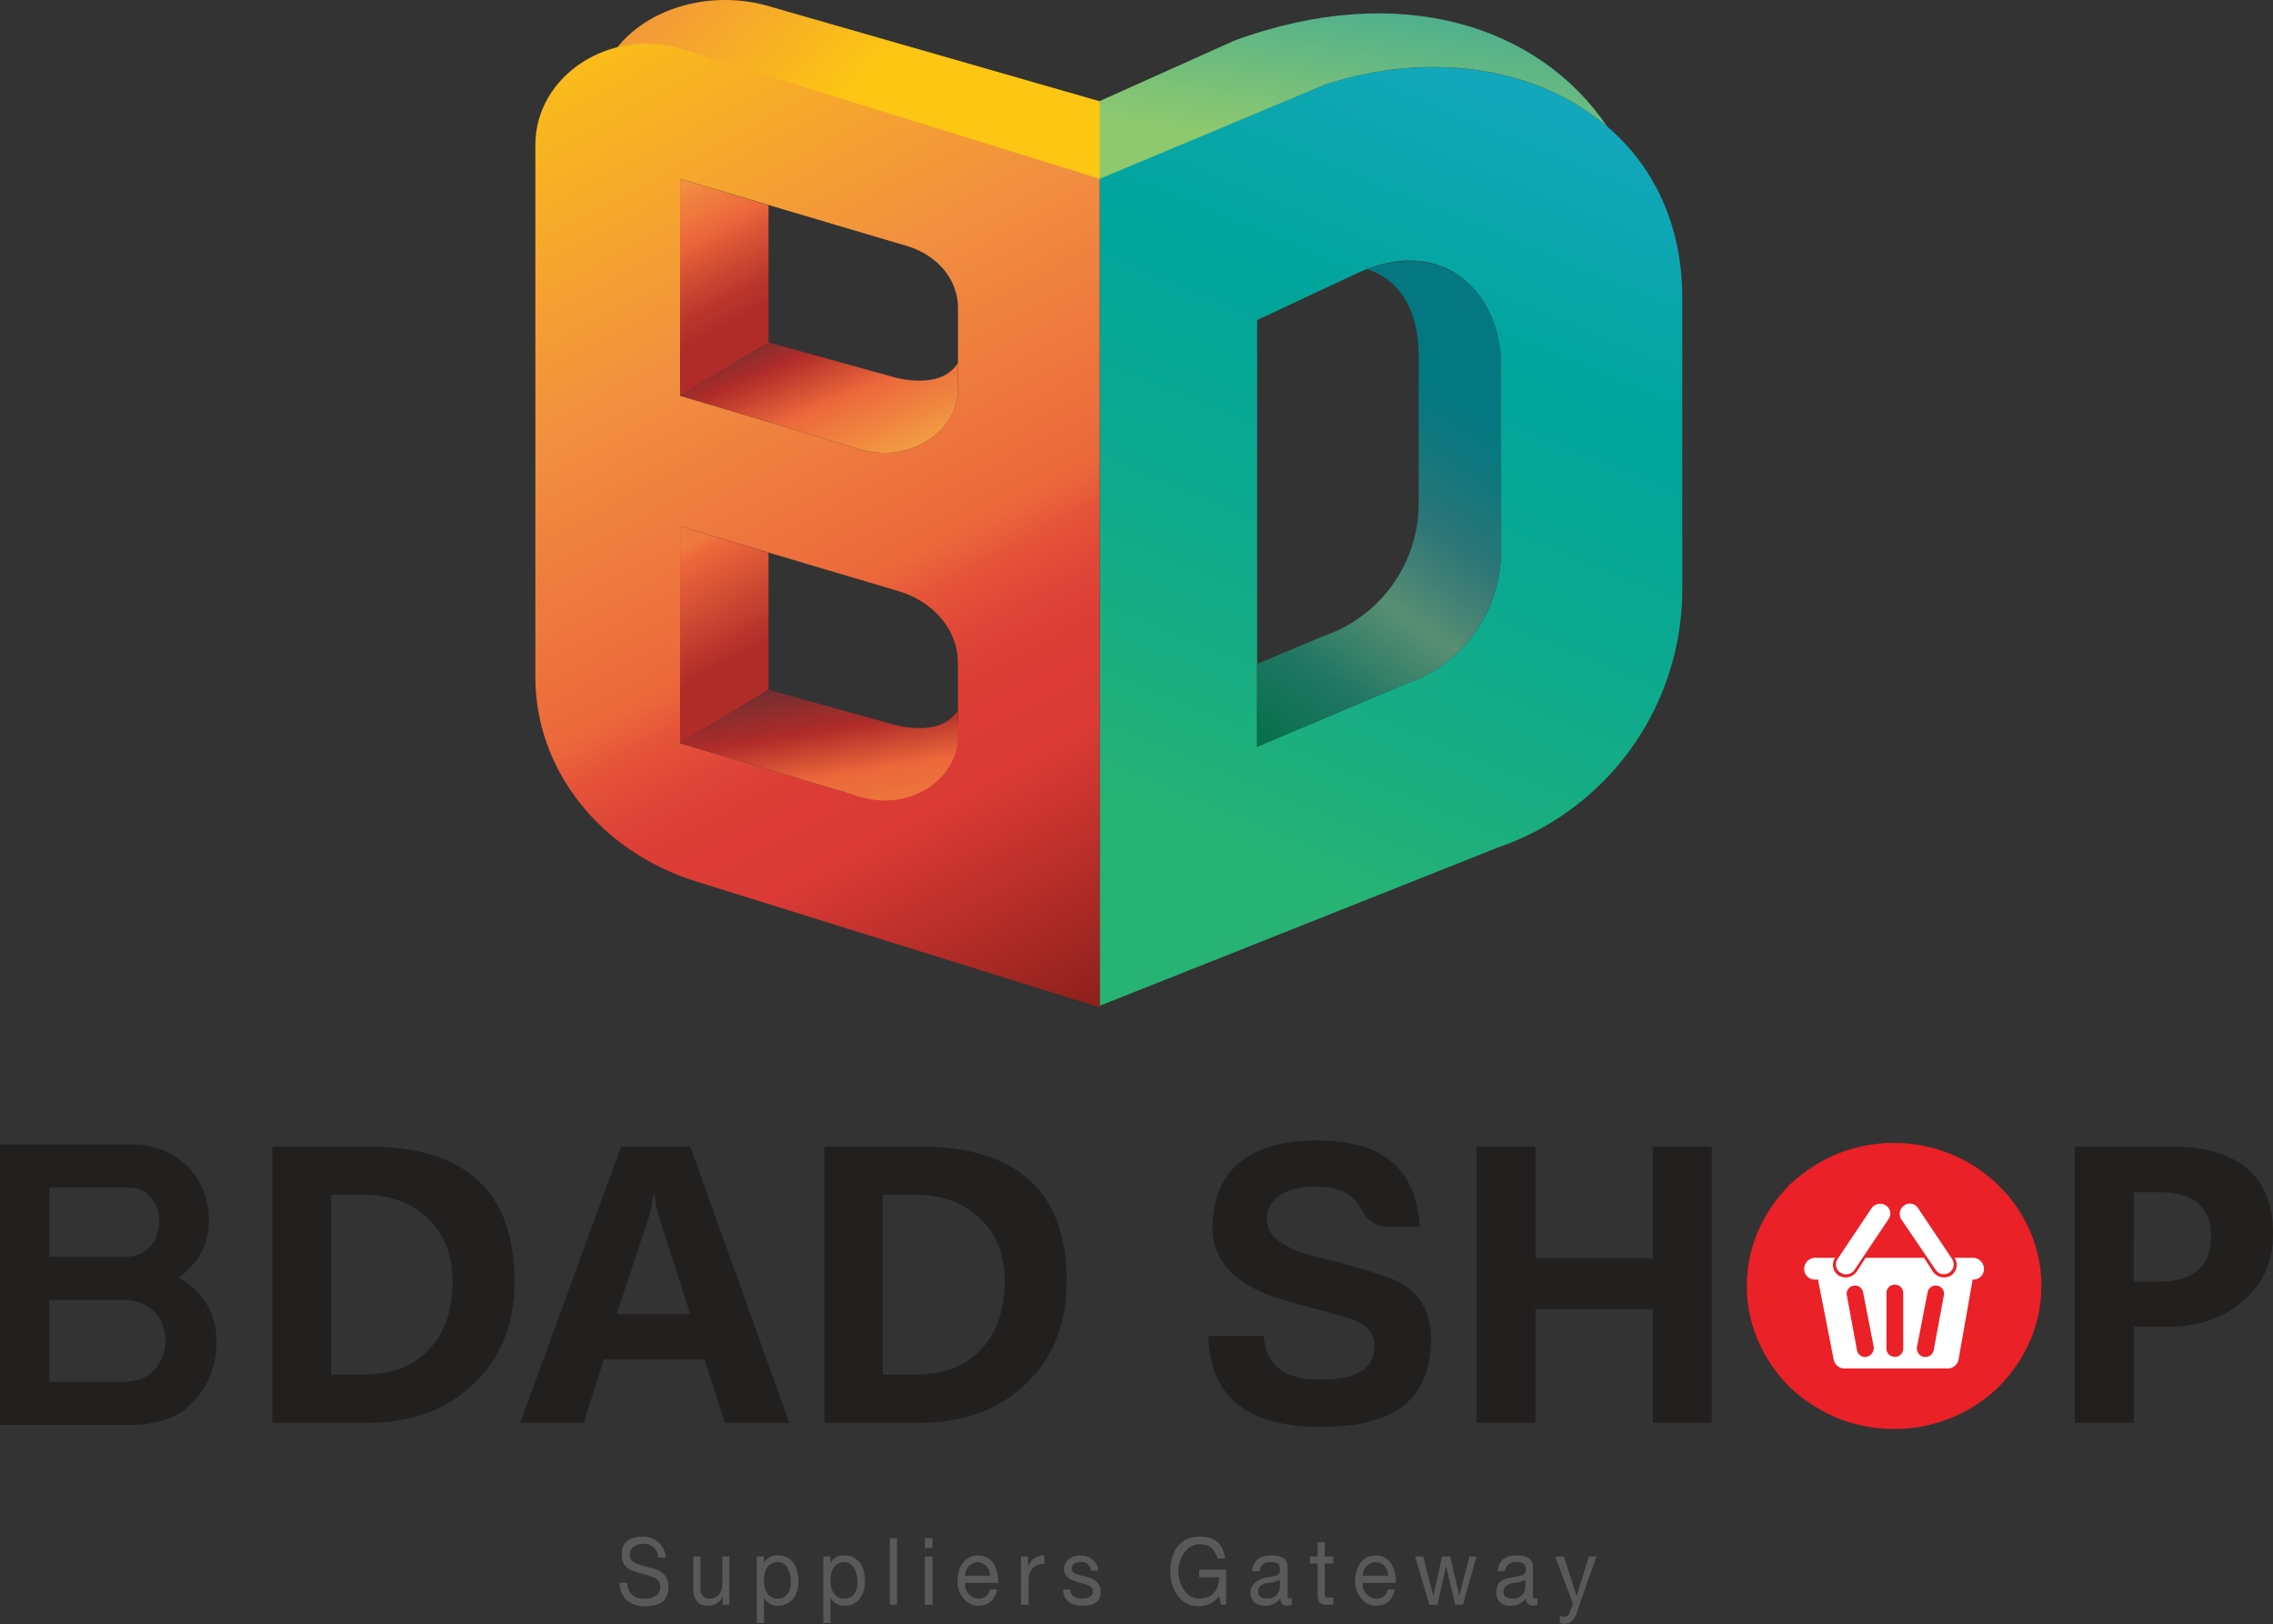 <svg xmlns="http://www.w3.org/2000/svg" xmlns:xlink="http://www.w3.org/1999/xlink" viewBox="0 0 447.5 319.7" style="max-width: 69px;"><rect x="0" y="0" width="447.5" height="319.7" fill="#333333" stroke="none"/><defs><linearGradient id="a" x1="196.35" y1="38.19" x2="106.07" y2="-47.02" gradientUnits="userSpaceOnUse"><stop offset="0.28" stop-color="#fcc612"/><stop offset="0.67" stop-color="#f18f40"/><stop offset="0.89" stop-color="#ec683b"/><stop offset="1" stop-color="#e63f39"/></linearGradient><linearGradient id="b" x1="237.43" y1="168.61" x2="330.88" y2="-56.44" gradientUnits="userSpaceOnUse"><stop offset="0" stop-color="#27b373"/><stop offset="0.28" stop-color="#0ba98f"/><stop offset="0.46" stop-color="#00a59b"/><stop offset="0.66" stop-color="#12a7bb"/><stop offset="0.87" stop-color="#22a9d7"/><stop offset="1" stop-color="#28aae1"/></linearGradient><linearGradient id="c" x1="110.73" y1="-4.41" x2="231.76" y2="221.16" gradientUnits="userSpaceOnUse"><stop offset="0.01" stop-color="#fcc612"/><stop offset="0.31" stop-color="#f18f40"/><stop offset="0.52" stop-color="#ec683b"/><stop offset="0.55" stop-color="#e55539"/><stop offset="0.59" stop-color="#df4637"/><stop offset="0.63" stop-color="#dc3d35"/><stop offset="0.7" stop-color="#db3a35"/><stop offset="0.96" stop-color="#721612"/></linearGradient><linearGradient id="d" x1="130.71" y1="36.93" x2="148.5" y2="70.09" gradientUnits="userSpaceOnUse"><stop offset="0.03" stop-color="#f18f40"/><stop offset="0.31" stop-color="#ec683b"/><stop offset="0.46" stop-color="#d55134"/><stop offset="0.67" stop-color="#ba362c"/><stop offset="0.79" stop-color="#b02c29"/></linearGradient><linearGradient id="e" x1="171.02" y1="97.03" x2="153.9" y2="57.81" gradientUnits="userSpaceOnUse"><stop offset="0.06" stop-color="#f3a344"/><stop offset="0.45" stop-color="#ec683b"/><stop offset="0.7" stop-color="#b02c29"/><stop offset="1" stop-color="#492f35"/></linearGradient><linearGradient id="f" x1="130.71" y1="105.35" x2="148.5" y2="138.51" gradientUnits="userSpaceOnUse"><stop offset="0.11" stop-color="#ed793c"/><stop offset="0.18" stop-color="#ec683b"/><stop offset="0.74" stop-color="#b02c29"/><stop offset="1" stop-color="#b02c29"/></linearGradient><linearGradient id="g" x1="167.6" y1="181.46" x2="158.75" y2="127.92" gradientUnits="userSpaceOnUse"><stop offset="0.07" stop-color="#f9ca45"/><stop offset="0.37" stop-color="#ed793c"/><stop offset="0.53" stop-color="#ec683b"/><stop offset="0.7" stop-color="#b02c29"/><stop offset="1" stop-color="#492f35"/></linearGradient><linearGradient id="h" x1="265.16" y1="30.78" x2="281.73" y2="-74.04" gradientUnits="userSpaceOnUse"><stop offset="0" stop-color="#8ec96e"/><stop offset="0.28" stop-color="#4fb08d"/><stop offset="0.51" stop-color="#7eb77e"/><stop offset="0.58" stop-color="#5cb286"/><stop offset="0.69" stop-color="#2aab91"/><stop offset="0.77" stop-color="#0ca798"/><stop offset="0.81" stop-color="#00a59b"/><stop offset="0.88" stop-color="#12a7bb"/><stop offset="0.96" stop-color="#22a9d7"/><stop offset="1" stop-color="#28aae1"/></linearGradient><linearGradient id="i" x1="230.16" y1="159.13" x2="286.64" y2="79.05" gradientUnits="userSpaceOnUse"><stop offset="0.17" stop-color="#006e44"/><stop offset="0.39" stop-color="#1f7662"/><stop offset="0.59" stop-color="#588f73"/><stop offset="0.63" stop-color="#4d8874"/><stop offset="0.76" stop-color="#2e7677"/><stop offset="0.89" stop-color="#13777d"/><stop offset="1" stop-color="#037880"/></linearGradient></defs><title>logo-bdadshop</title><path d="M35.1,251.5a9.6,9.6,0,0,0,2.2-1.8,12.6,12.6,0,0,0,3.8-9.2A14.6,14.6,0,0,0,37,229.7a15.1,15.1,0,0,0-11.1-4.4H0v55.2H25.6c5.3,0,9.3-1.4,12-4.1a16.7,16.7,0,0,0,5-12.3A13.4,13.4,0,0,0,38.5,254,12.5,12.5,0,0,0,35.1,251.5Zm-5.8-5.8a6.1,6.1,0,0,1-4.3,1.7H9.7V233.8H25.6a5,5,0,0,1,3.7,1.5,6.6,6.6,0,0,1,2,4.9A7.3,7.3,0,0,1,29.3,245.7ZM9.7,255.9H24.1a8.6,8.6,0,0,1,6.4,2.4,8.6,8.6,0,0,1-.3,11.6c-1.4,1.4-3.4,2.1-6.1,2.1H9.7Z" style="fill:#221f1f"/><path d="M122.3,225.7l-19.9,54.4h12.5l4-12.5h19.8l4,12.5h12.7l-19.5-54.4Zm-.9,33,6.3-19a23.4,23.4,0,0,0,.9-4.6h.3a20.6,20.6,0,0,0,.9,4.7l6.1,18.9Z" style="fill:#221f1f"/><path d="M181,225.7H162.3v54.4H181c8.5,0,15.5-2.5,20.9-7.6s8.1-11.9,8.1-20.3C210,234.6,200.3,225.7,181,225.7Zm12.1,40c-3.1,3.3-7.4,4.9-12.9,4.9h-6.4V235.2h6.3c5.3,0,9.5,1.5,12.8,4.6s4.9,7.2,4.9,12.6S196.2,262.4,193.1,265.7Z" style="fill:#221f1f"/><path d="M72.4,225.7H53.6v54.4H72.3c8.5,0,15.5-2.5,20.9-7.6s8.1-11.9,8.1-20.3C101.3,234.6,91.7,225.7,72.4,225.7Zm12,40c-3.1,3.3-7.4,4.9-12.9,4.9H65.2V235.2h6.2c5.3,0,9.5,1.5,12.8,4.6s4.9,7.2,4.9,12.6S87.6,262.4,84.4,265.7Z" style="fill:#221f1f"/><path d="M273.1,251.4c-4.6-1.6-9-2.8-13.1-3.8-7.1-1.6-10.6-4.1-10.6-7.6s3.1-6.3,8.9-6.4,8.1,1.5,9.9,4.7a5.5,5.5,0,0,0,5,3.2h6.3c-.6-11.4-7.3-17-20.2-17s-20.4,5.5-20.6,17.1c0,7.2,5.3,12.2,16,14.9,4,1.1,7.7,2,10.9,3s5,2.7,5,5.4c0,4.5-3.4,6.7-10.6,6.7s-10.8-2.8-11.2-8.6H237.9c.3,11.9,7.6,17.9,22.1,17.9s21.1-5.3,21.7-16C282.1,258,279.2,253.5,273.1,251.4Z" style="fill:#221f1f"/><polygon points="325.4 247.7 302.3 247.7 302.3 225.7 290.7 225.7 290.7 280.1 302.3 280.1 302.3 257.7 325.4 257.7 325.4 280.1 337 280.1 337 225.7 325.4 225.7 325.4 247.7" style="fill:#221f1f"/><path d="M427.2,225.7H408.5v54.4h11.6V261.2h6c6.1.1,11.2-1.5,15.3-4.9s6.1-7.8,6.1-13.4C447.5,231.5,440.7,225.7,427.2,225.7Zm-2.1,26.6h-5V234.7h5.1c6.7,0,10.1,2.9,10.1,8.7S431.9,252.3,425.1,252.3Z" style="fill:#221f1f"/><path d="M223.7,22,152,1.4c-11.6-3.6-24.3,0-30.6,8.1a11.3,11.3,0,0,1,7.5-.2l96.6,28.9Z" style="fill:url(#a)"/><path d="M261,16.6,216.5,35V198L295,166.8A53.7,53.7,0,0,0,331.2,116V58.7C331.2,22.3,295.7,5.5,261,16.6Zm34.5,91.9a27.5,27.5,0,0,1-18.7,26.1L247.5,147V63l20.1-9.4c16.5-7.3,27.6,3.9,27.9,17.7Z" style="fill:url(#b)"/><path d="M134.4,9.7c-14.2-4.5-29,5.2-29,18.8V133.3c0,18.2,12.7,34.3,31.6,40.2l79.5,24.8V35.2Zm54.2,132.1c0,10.2-11.5,17.3-22.5,14.1l-32.2-9.6V103.6L177,116.4c6.9,2.1,11.6,7.7,11.6,14.1Zm0-65.3c0,8.7-9.7,14.7-19.1,12L133.9,77.9V35.2l44.9,13.3c5.8,1.8,9.8,6.6,9.8,12Z" style="fill:url(#c)"/><polygon points="151.3 40.4 151.3 67.4 133.9 77.9 133.9 35.2 151.3 40.4" style="fill:url(#d)"/><path d="M169.5,88.5c9.4,2.7,19.1-3.3,19.1-12V71.4c-3.4,5.7-12.8,2.8-12.8,2.8l-24.5-6.8L133.9,77.9h0Z" style="fill:url(#e)"/><polygon points="151.3 108.8 151.3 135.8 133.9 146.3 133.9 103.6 151.3 108.8" style="fill:url(#f)"/><path d="M169.5,156.9c9.4,2.8,19.1-3.3,19.1-12v-5.1c-3.4,5.7-12.8,2.8-12.8,2.8l-24.5-6.8-17.4,10.5h0Z" style="fill:url(#g)"/><path d="M261,16.6c20.8-6.7,41.9-3.3,55.4,8.3C303.1,5.2,275.8-4,243,8L216.5,19.9V35.2Z" style="fill:url(#h)"/><path d="M295.4,69.4a2.8,2.8,0,0,1-.1-.9,24.6,24.6,0,0,0-1.7-6.2l-.5-1a20.1,20.1,0,0,0-1.4-2.5l-.8-1a6.9,6.9,0,0,0-1.1-1.3,9.3,9.3,0,0,0-1.8-1.6l-1.2-.9-1.5-.8-1.6-.8-2.2-.6-1.3-.2a10.6,10.6,0,0,0-3.1-.2h-.4a24.7,24.7,0,0,0-7.5,1.6c7.1,2.4,9.9,8.8,10.1,16.5V99a27.6,27.6,0,0,1-18.7,26.2l-13.1,5.5v1.2h0V147h0l29.4-12.4a27.6,27.6,0,0,0,18.6-26.1V71.3C295.5,70.6,295.4,70,295.4,69.4Z" style="fill:url(#i)"/><circle cx="374.7" cy="253.8" r="21.7" style="fill:#fff"/><path d="M373,252.9a1.6,1.6,0,0,0-1.6,1.6v11a1.6,1.6,0,0,0,1.6,1.6,1.6,1.6,0,0,0,1.7-1.6v-11A1.6,1.6,0,0,0,373,252.9Z" style="fill:#ea2127"/><path d="M364.9,253.1a1.6,1.6,0,0,0-1.3,1.9l2,10.8a1.6,1.6,0,0,0,1.9,1.3,1.8,1.8,0,0,0,1.4-1.9l-2.1-10.8A1.6,1.6,0,0,0,364.9,253.1Z" style="fill:#ea2127"/><path d="M381.4,253.1a1.6,1.6,0,0,0-1.9,1.3l-2.1,10.8a1.7,1.7,0,0,0,1.3,1.9,1.7,1.7,0,0,0,2-1.3l2-10.8A1.6,1.6,0,0,0,381.4,253.1Z" style="fill:#ea2127"/><path d="M399.6,242.2a28.2,28.2,0,0,0-6.3-9,29.4,29.4,0,0,0-20.5-8.2,29.8,29.8,0,0,0-11.2,2.2,30.5,30.5,0,0,0-9.2,6,29.5,29.5,0,0,0-6.2,9,27.2,27.2,0,0,0,0,21.9,29.5,29.5,0,0,0,6.2,9,31.8,31.8,0,0,0,9.2,6,30.3,30.3,0,0,0,11.3,2.2,29.4,29.4,0,0,0,20.5-8.2,29.5,29.5,0,0,0,6.2-9,27.2,27.2,0,0,0,0-21.9Zm-24.7-4.9a1.9,1.9,0,0,1,2.7.5l6.7,10a1.9,1.9,0,0,1-3.2,2.2l-6.8-10A2,2,0,0,1,374.9,237.3Zm-13.1,10.5,6.7-10a2.1,2.1,0,0,1,2.8-.5,1.9,1.9,0,0,1,.5,2.7l-6.7,10a2,2,0,0,1-2.8.5A1.9,1.9,0,0,1,361.8,247.8Zm26.6,4.1h-.1v.4l-2.7,15.3a2.2,2.2,0,0,1-2.1,1.8H363.1a2.2,2.2,0,0,1-2.1-1.8l-3-15.3v-.4h-.6a2.1,2.1,0,0,1-2.2-2.1,2.2,2.2,0,0,1,2.2-2.2h3.9a2.5,2.5,0,0,0,.7,3.5,2.7,2.7,0,0,0,3.5-.7l1.8-2.8h11.5l1.8,2.8a2.7,2.7,0,0,0,3.5.7,2.5,2.5,0,0,0,.7-3.5h3.6a2.2,2.2,0,0,1,2.2,2.2A2.1,2.1,0,0,1,388.4,251.9Z" style="fill:#ea2127"/><path d="M126.9,316.2c-2.6,0-4.9-1.5-4.9-4.6h1.5a3,3,0,0,0,3.3,3.1c1.9,0,3.2-.7,3.2-2.3s-1.3-2-3.5-2.6-4.1-1-4.1-3.8,2-3.5,4.3-3.5,4.2,1.8,4.4,4.1h-1.5a2.8,2.8,0,0,0-2.8-2.7c-1.6,0-2.8.7-2.8,2.1s.8,1.7,2.9,2.3,4.7.9,4.7,4.1S129.3,316.2,126.9,316.2Z" style="fill:#59595c"/><path d="M142.3,315.9v-1.6a3.2,3.2,0,0,1-3,1.8c-1.6,0-2.8-.9-2.8-3.4v-6.3h1.4v6.4a1.7,1.7,0,0,0,1.7,1.9c1.6,0,2.6-1,2.6-3v-5.3h1.4v9.5Z" style="fill:#59595c"/><path d="M153.2,316.1a3.1,3.1,0,0,1-2.8-1.6v5H149V306.4h1.4v1.3a2.9,2.9,0,0,1,2.9-1.5c1.3,0,3.9.8,3.9,5.2C157.2,313.9,155.8,316.1,153.2,316.1Zm0-8.6c-2.1,0-2.8,1.8-2.8,3.6s.8,3.6,2.7,3.6,2.6-1.6,2.6-3.3S155,307.5,153.2,307.5Z" style="fill:#59595c"/><path d="M166.3,316.1a3,3,0,0,1-2.8-1.6v5h-1.4V306.4h1.4v1.3a2.9,2.9,0,0,1,2.9-1.5c1.3,0,3.9.8,3.9,5.2C170.3,313.9,168.9,316.1,166.3,316.1Zm-.1-8.6c-2,0-2.7,1.8-2.7,3.6s.7,3.6,2.7,3.6,2.6-1.6,2.6-3.3S168.1,307.5,166.2,307.5Z" style="fill:#59595c"/><path d="M175.2,315.9V302.8h1.4v13.1Z" style="fill:#59595c"/><path d="M182.1,304.7v-1.9h1.5v1.9Zm0,11.2v-9.5h1.5v9.5Z" style="fill:#59595c"/><path d="M190,311.6a2.8,2.8,0,0,0,2.6,3.1,2.2,2.2,0,0,0,2.3-1.8h1.4c-.4,1.9-1.5,3.2-3.7,3.2s-4.1-2.1-4.1-4.8,1.3-5.1,4.1-5.1,4,2.7,3.9,5.4Zm2.5-4.1a2.7,2.7,0,0,0-2.5,2.7h4.9A2.6,2.6,0,0,0,192.5,307.5Z" style="fill:#59595c"/><path d="M202.5,311.2v4.7H201v-9.5h1.4v2.1a3.2,3.2,0,0,1,3.2-2.3v1.7C204,307.7,202.5,308.8,202.5,311.2Z" style="fill:#59595c"/><path d="M213.1,316.1c-2.6,0-3.8-1.4-3.8-3.2h1.4c0,1.3,1.2,1.8,2.3,1.8s2.2-.4,2.2-1.4-1-1.3-2.4-1.7-3.3-.8-3.3-2.7,1.7-2.7,3.3-2.7,3.4,1.2,3.4,3h-1.4a1.8,1.8,0,0,0-2-1.7c-1,0-1.8.4-1.8,1.3s1.1,1.2,2.1,1.4,3.6.7,3.6,3.1S214.8,316.1,213.1,316.1Z" style="fill:#59595c"/><path d="M240.4,315.9l-.4-1.7a4.8,4.8,0,0,1-4.1,2c-3.3,0-5.5-3.1-5.5-7s2.1-6.7,5.7-6.7,4.7,1.8,5.1,4.3h-1.5c-.6-1.7-1.2-2.8-3.6-2.8s-4.1,2.6-4.1,5.3,1.6,5.4,4.1,5.4,3.9-1.6,3.9-4.2h-3.9V309h5.3v6.9Z" style="fill:#59595c"/><path d="M252.1,314.6a3.6,3.6,0,0,1-3,1.5c-2,0-2.9-1.1-2.9-2.7s1.6-2.6,3.3-2.9,2.5-.3,2.5-1.5-.6-1.5-1.9-1.5-2.1.8-2.1,1.8h-1.5c.1-1.7,1.2-3.1,3.6-3.1s3.4.6,3.4,2.5V314c0,.7.1.8.8.6v1.3C253.5,316.2,252,316.3,252.1,314.6ZM252,311a5.7,5.7,0,0,1-2.5.6c-1,.2-1.9.7-1.8,1.7s.6,1.4,1.9,1.4a2.4,2.4,0,0,0,2.4-2.2Z" style="fill:#59595c"/><path d="M261.4,315.9c-1.5,0-2-.4-2-2.2v-5.9h-1.5v-1.4h1.5v-2.8h1.4v2.8h1.7v1.4h-1.7v5.8c0,.7.1.9.8.9h.9v1.4Z" style="fill:#59595c"/><path d="M268.3,311.6a2.8,2.8,0,0,0,2.6,3.1,2.1,2.1,0,0,0,2.3-1.8h1.4c-.4,1.9-1.5,3.2-3.7,3.2s-4.1-2.1-4.1-4.8,1.3-5.1,4.1-5.1,4,2.7,3.9,5.4Zm2.5-4.1a2.7,2.7,0,0,0-2.5,2.7h5A2.6,2.6,0,0,0,270.8,307.5Z" style="fill:#59595c"/><path d="M288,315.9h-1.5l-1.8-7.6-1.7,7.6h-1.6l-2.8-9.5h1.6l2,7.8,1.7-7.8h1.6l1.8,7.7,2-7.7h1.4Z" style="fill:#59595c"/><path d="M300.5,314.6a3.9,3.9,0,0,1-3.1,1.5,2.5,2.5,0,0,1-2.8-2.7c0-2.3,1.6-2.6,3.2-2.9s2.6-.3,2.6-1.5-.6-1.5-2-1.5-2,.8-2.1,1.8h-1.4c0-1.7,1.1-3.1,3.5-3.1s3.4.6,3.4,2.5V314c0,.7.2.8.9.6v1.3C301.9,316.2,300.3,316.3,300.5,314.6Zm-.2-3.6a5,5,0,0,1-2.4.6c-1,.2-1.9.7-1.9,1.7s.7,1.4,1.9,1.4a2.3,2.3,0,0,0,2.4-2.2Z" style="fill:#59595c"/><path d="M310.5,317.2a3.3,3.3,0,0,1-1.6,2.3,2.5,2.5,0,0,1-1.8,0V318a1.4,1.4,0,0,0,1.3.2,1.3,1.3,0,0,0,.7-1l.6-1.4-3.5-9.4h1.7l2.5,7.8,2.4-7.8h1.5Z" style="fill:#59595c"/></svg>